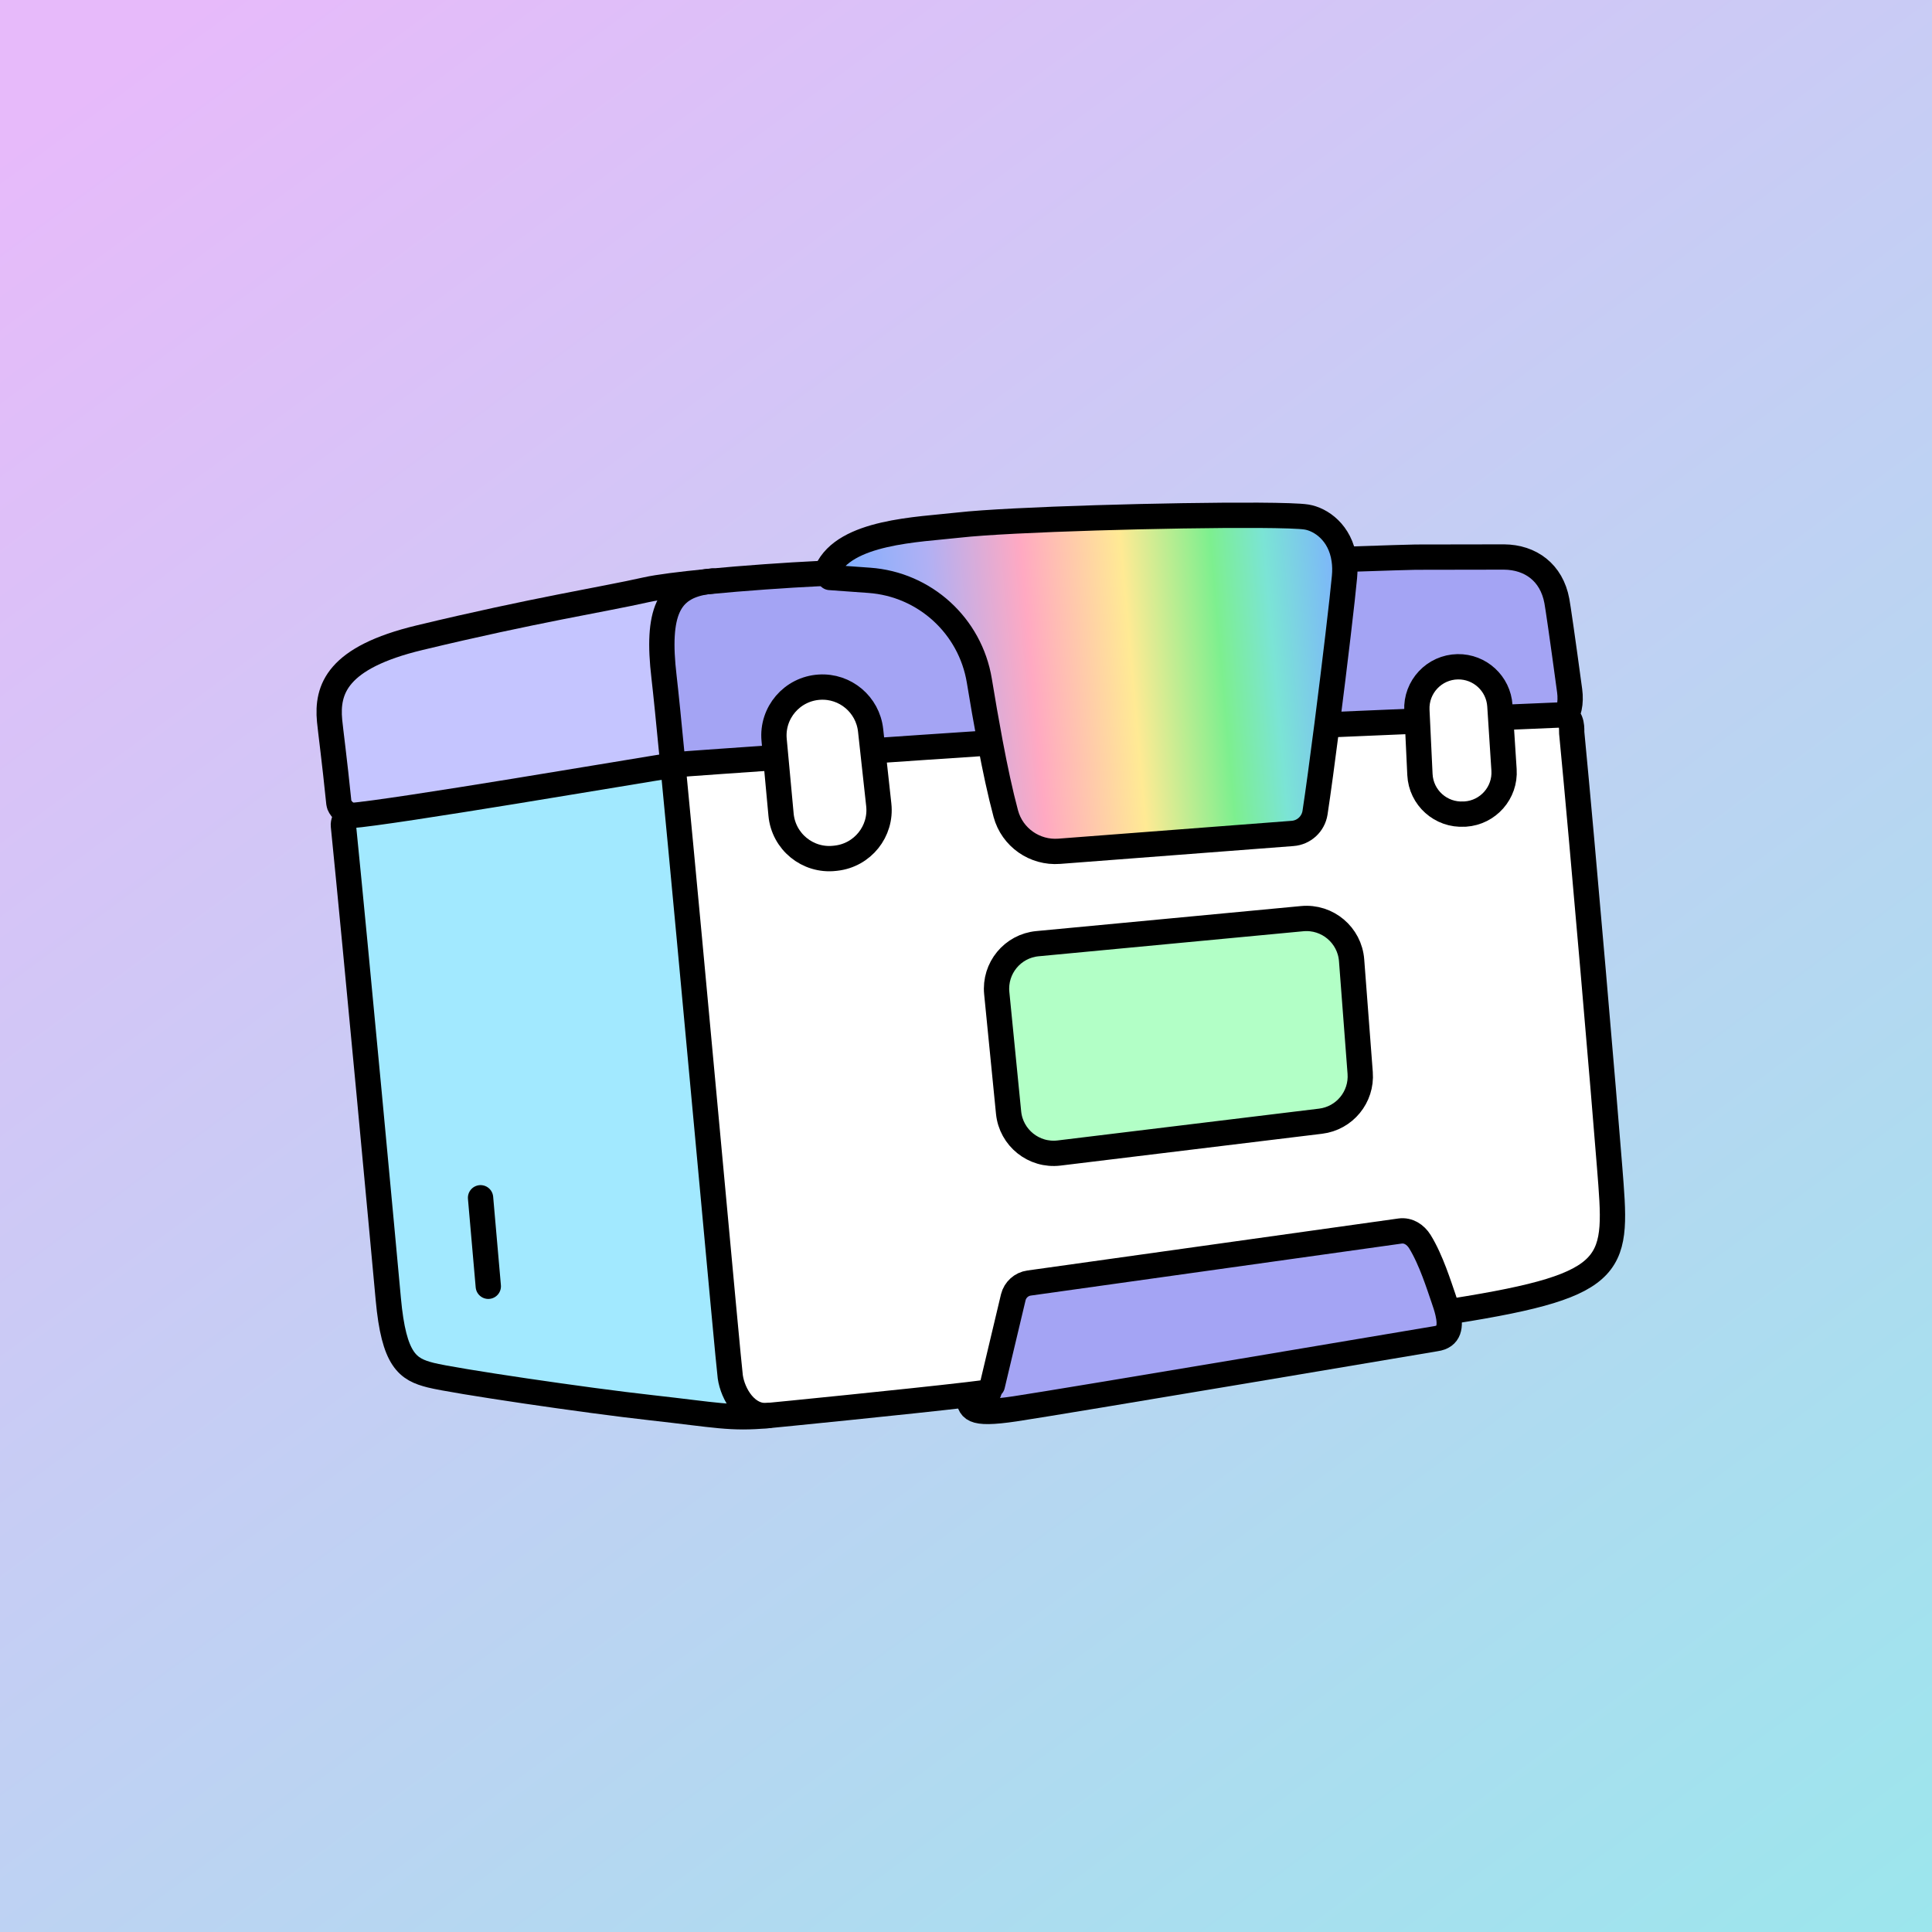 <svg width="135" height="135" viewBox="0 0 135 135" fill="none" xmlns="http://www.w3.org/2000/svg">
<rect x="0" y="0" width="135" height="135" fill="#808080" stroke="none"/>
<rect width="135" height="135" fill="url(#paint0_linear_2412_75428)"/>
<path d="M109.251 49.949L92.869 50.645L92.734 50.626C93.275 46.402 93.821 41.729 93.951 40.313C93.99 39.873 93.98 39.477 93.927 39.11L94.087 39.086C96.827 38.994 98.649 38.936 98.929 38.936L105.105 38.926C106.951 38.941 108.43 40.004 108.797 42C108.869 42.396 109.174 44.455 109.691 48.277C109.802 49.079 109.643 50.031 109.261 49.954L109.251 49.949Z" fill="#A4A4F4"/>
<path d="M109.251 49.949C109.908 50.094 109.812 51.027 109.826 51.21C110.609 59.3 112.122 77.035 112.474 81.554C113.011 88.392 113.296 89.75 101.587 91.605L101.166 91.712C101.094 91.402 100.988 91.069 100.867 90.726C100.572 89.885 100.007 88.039 99.214 86.758C98.909 86.27 98.407 85.942 97.832 86.019L71.91 89.653C71.374 89.725 70.934 90.122 70.804 90.648L69.339 96.805L69.093 97.269C68.764 97.317 68.257 97.38 67.619 97.457C63.507 97.941 54.069 98.878 53.672 98.912C52.15 99.052 51.198 97.419 51.029 96.206C50.889 95.21 48.313 66.81 47.023 53.462C47.12 53.448 47.192 53.438 47.236 53.428C47.685 53.37 66.165 52.1 68.9 51.926L69.185 51.872C69.523 53.675 69.895 55.419 70.282 56.86C70.731 58.517 72.302 59.614 74.013 59.484L90.317 58.237C91.11 58.179 91.762 57.58 91.888 56.792C92.11 55.366 92.419 53.071 92.729 50.626L92.864 50.645L109.246 49.949H109.251ZM94.444 67.095C94.309 65.331 92.753 64.021 90.994 64.186L72.495 65.935C70.751 66.099 69.475 67.651 69.649 69.395L70.475 77.736C70.649 79.5 72.244 80.776 74.003 80.563L92.275 78.34C93.951 78.137 95.174 76.649 95.043 74.962L94.444 67.095Z" fill="white"/>
<path d="M101.166 91.712C101.389 92.678 101.292 93.408 100.325 93.543C100.325 93.543 74.133 97.965 70.92 98.443C67.706 98.922 67.836 98.405 67.638 97.564L67.624 97.457C68.262 97.38 68.769 97.317 69.098 97.269L69.344 96.805L70.808 90.648C70.939 90.122 71.379 89.73 71.915 89.653L97.837 86.019C98.407 85.942 98.914 86.265 99.219 86.758C100.011 88.039 100.577 89.885 100.871 90.726C100.992 91.069 101.099 91.402 101.171 91.712H101.166Z" fill="#A4A4F4"/>
<path d="M87.906 36.007C89.607 36.017 90.844 36.056 91.293 36.128C92.289 36.288 93.657 37.206 93.922 39.11C93.976 39.472 93.99 39.873 93.947 40.313C93.821 41.729 93.27 46.407 92.729 50.626C92.415 53.071 92.105 55.366 91.888 56.792C91.762 57.58 91.115 58.179 90.317 58.237L74.013 59.484C72.302 59.614 70.731 58.517 70.282 56.86C69.895 55.419 69.523 53.675 69.185 51.872C68.914 50.428 68.658 48.949 68.431 47.562C67.798 43.725 64.613 40.825 60.738 40.55L57.988 40.352L57.466 40.067C57.35 40.072 57.229 40.076 57.108 40.081L57.78 39.873C59.022 37.124 64.149 37.008 67.005 36.684C70.552 36.283 82.015 35.969 87.906 36.002V36.007Z" fill="url(#paint1_linear_2412_75428)"/>
<path d="M90.994 64.19C92.753 64.026 94.309 65.336 94.444 67.1L95.043 74.967C95.174 76.653 93.951 78.142 92.275 78.345L74.003 80.568C72.244 80.78 70.649 79.505 70.475 77.741L69.649 69.4C69.475 67.655 70.751 66.104 72.495 65.94L90.994 64.19Z" fill="#B2FFC6"/>
<path d="M69.185 51.872L68.9 51.925C66.169 52.099 47.685 53.37 47.235 53.428C47.192 53.433 47.119 53.443 47.023 53.462C46.738 50.534 46.52 48.33 46.399 47.301C45.868 42.778 46.709 41.038 49.376 40.647C51.981 40.395 55.064 40.183 57.103 40.086C57.229 40.081 57.345 40.076 57.461 40.071L57.983 40.356L60.733 40.555C64.608 40.835 67.793 43.73 68.426 47.567C68.653 48.949 68.909 50.432 69.18 51.877L69.185 51.872Z" fill="#A4A4F4"/>
<path d="M51.034 96.206C51.208 97.419 52.155 99.052 53.677 98.912C51.024 99.154 50.077 98.873 45.515 98.366C40.953 97.863 31.699 96.496 30.095 96.09C28.49 95.684 27.524 95.065 27.132 90.769C26.862 87.788 24.861 66.278 23.996 57.7C23.972 57.478 24.078 57.101 24.436 56.975L24.489 56.985C27.297 56.787 44.674 53.825 47.023 53.462C48.318 66.81 50.889 95.21 51.029 96.206H51.034Z" fill="#A2E9FF"/>
<path d="M46.4 47.301C46.52 48.33 46.743 50.534 47.023 53.462C44.674 53.825 27.297 56.787 24.489 56.985L24.436 56.975C24.131 56.835 23.706 56.4 23.682 56.139C23.373 53.09 23.083 50.945 23.03 50.36C22.827 48.166 23.537 45.948 29.312 44.561C37.426 42.608 42.06 41.908 45.167 41.207C46.008 41.019 47.579 40.825 49.376 40.647C46.709 41.038 45.868 42.778 46.4 47.301Z" fill="#C5C5FF"/>
<path d="M69.098 97.269C68.769 97.317 68.262 97.38 67.624 97.457C63.511 97.941 54.074 98.878 53.677 98.912C51.024 99.154 50.077 98.873 45.515 98.366C40.953 97.863 31.699 96.496 30.095 96.09C28.49 95.684 27.524 95.065 27.132 90.769C26.862 87.788 24.861 66.278 23.996 57.7C23.972 57.478 24.078 57.101 24.436 56.976C24.131 56.836 23.706 56.401 23.682 56.14C23.373 53.09 23.083 50.945 23.03 50.36C22.827 48.166 23.537 45.948 29.312 44.561C37.426 42.609 42.06 41.908 45.167 41.207C46.008 41.019 47.579 40.825 49.376 40.647C51.981 40.395 55.064 40.183 57.104 40.086C57.229 40.081 57.345 40.076 57.461 40.072" stroke="black" stroke-width="1.768" stroke-linecap="round" stroke-linejoin="round"/>
<path d="M49.782 40.598C49.642 40.613 49.507 40.627 49.376 40.647C46.709 41.038 45.868 42.778 46.399 47.301C46.52 48.33 46.742 50.534 47.023 53.462C48.318 66.81 50.889 95.21 51.029 96.206C51.203 97.419 52.15 99.052 53.672 98.912" stroke="black" stroke-width="1.768" stroke-linecap="round" stroke-linejoin="round"/>
<path d="M57.78 39.878C59.022 37.129 64.15 37.013 67.005 36.689C70.553 36.288 82.015 35.974 87.906 36.007C89.607 36.017 90.844 36.056 91.294 36.128C92.289 36.288 93.657 37.206 93.923 39.11C93.976 39.472 93.99 39.873 93.947 40.313C93.821 41.729 93.27 46.407 92.729 50.626C92.415 53.071 92.106 55.366 91.888 56.792C91.762 57.58 91.115 58.179 90.317 58.237L74.013 59.484C72.302 59.614 70.731 58.517 70.282 56.86C69.895 55.419 69.523 53.675 69.185 51.873C68.914 50.428 68.658 48.949 68.431 47.562C67.798 43.725 64.613 40.825 60.738 40.55L57.988 40.352" stroke="black" stroke-width="1.768" stroke-linecap="round" stroke-linejoin="round"/>
<path d="M101.587 91.605C113.301 89.75 113.011 88.387 112.474 81.554C112.122 77.035 110.609 59.3 109.826 51.21C109.812 51.027 109.908 50.099 109.251 49.949C109.633 50.026 109.792 49.075 109.681 48.272C109.164 44.445 108.86 42.386 108.787 41.995C108.42 39.999 106.941 38.936 105.095 38.921L98.919 38.931C98.639 38.931 96.812 38.989 94.077 39.081" stroke="black" stroke-width="1.768" stroke-linecap="round" stroke-linejoin="round"/>
<path d="M68.9 51.93C66.169 52.104 47.685 53.375 47.236 53.433C47.192 53.438 47.12 53.448 47.023 53.467C44.674 53.83 27.297 56.792 24.489 56.99" stroke="black" stroke-width="1.768" stroke-linecap="round" stroke-linejoin="round"/>
<path d="M109.275 49.949H109.251L92.869 50.645" stroke="black" stroke-width="1.768" stroke-linecap="round" stroke-linejoin="round"/>
<path d="M67.638 97.564C67.837 98.405 67.706 98.922 70.92 98.443C74.133 97.965 100.325 93.543 100.325 93.543C101.292 93.408 101.389 92.678 101.166 91.712C101.094 91.402 100.988 91.069 100.867 90.726C100.572 89.885 100.007 88.039 99.214 86.758C98.91 86.27 98.407 85.942 97.832 86.019L71.91 89.653C71.374 89.725 70.934 90.122 70.804 90.648L69.34 96.805" stroke="black" stroke-width="1.768" stroke-linecap="round" stroke-linejoin="round"/>
<path d="M90.994 64.191L72.495 65.94C70.751 66.104 69.475 67.656 69.649 69.4L70.475 77.741C70.649 79.505 72.244 80.781 74.003 80.568L92.275 78.345C93.951 78.142 95.174 76.654 95.043 74.967L94.444 67.1C94.309 65.336 92.753 64.026 90.994 64.191Z" stroke="black" stroke-width="1.768" stroke-linecap="round" stroke-linejoin="round"/>
<path d="M54.093 51.708L54.576 56.922C54.75 58.807 56.437 60.184 58.317 59.977L58.408 59.967C60.269 59.764 61.612 58.092 61.404 56.231L60.834 51.027C60.636 49.229 59.061 47.9 57.253 48.016C55.349 48.137 53.914 49.804 54.093 51.708Z" fill="white" stroke="black" stroke-width="1.768" stroke-linecap="round" stroke-linejoin="round"/>
<path d="M99.006 49.635L99.219 54.12C99.296 55.743 100.688 56.985 102.307 56.884H102.384C103.984 56.778 105.202 55.395 105.095 53.791L104.805 49.311C104.704 47.765 103.409 46.566 101.857 46.591C100.219 46.62 98.929 47.997 99.006 49.63V49.635Z" fill="white" stroke="black" stroke-width="1.768" stroke-linecap="round" stroke-linejoin="round"/>
<path d="M33.579 83.695L34.12 89.88" stroke="black" stroke-width="1.768" stroke-linecap="round" stroke-linejoin="round"/>
<defs>
<linearGradient id="paint0_linear_2412_75428" x1="6.5" y1="5.5" x2="126.5" y2="167.5" gradientUnits="userSpaceOnUse">
<stop stop-color="#E7BAFA"/>
<stop offset="1" stop-color="#93EBEB"/>
</linearGradient>
<linearGradient id="paint1_linear_2412_75428" x1="57.915" y1="49.287" x2="94.541" y2="46.059" gradientUnits="userSpaceOnUse">
<stop offset="0.04" stop-color="#7DAFFF"/>
<stop offset="0.21" stop-color="#B0B0F4"/>
<stop offset="0.39" stop-color="#FFA9C2"/>
<stop offset="0.58" stop-color="#FFEA94"/>
<stop offset="0.75" stop-color="#7DEF8F"/>
<stop offset="0.85" stop-color="#7BE4D5"/>
<stop offset="1" stop-color="#7DAFFF"/>
</linearGradient>
</defs>
</svg>
